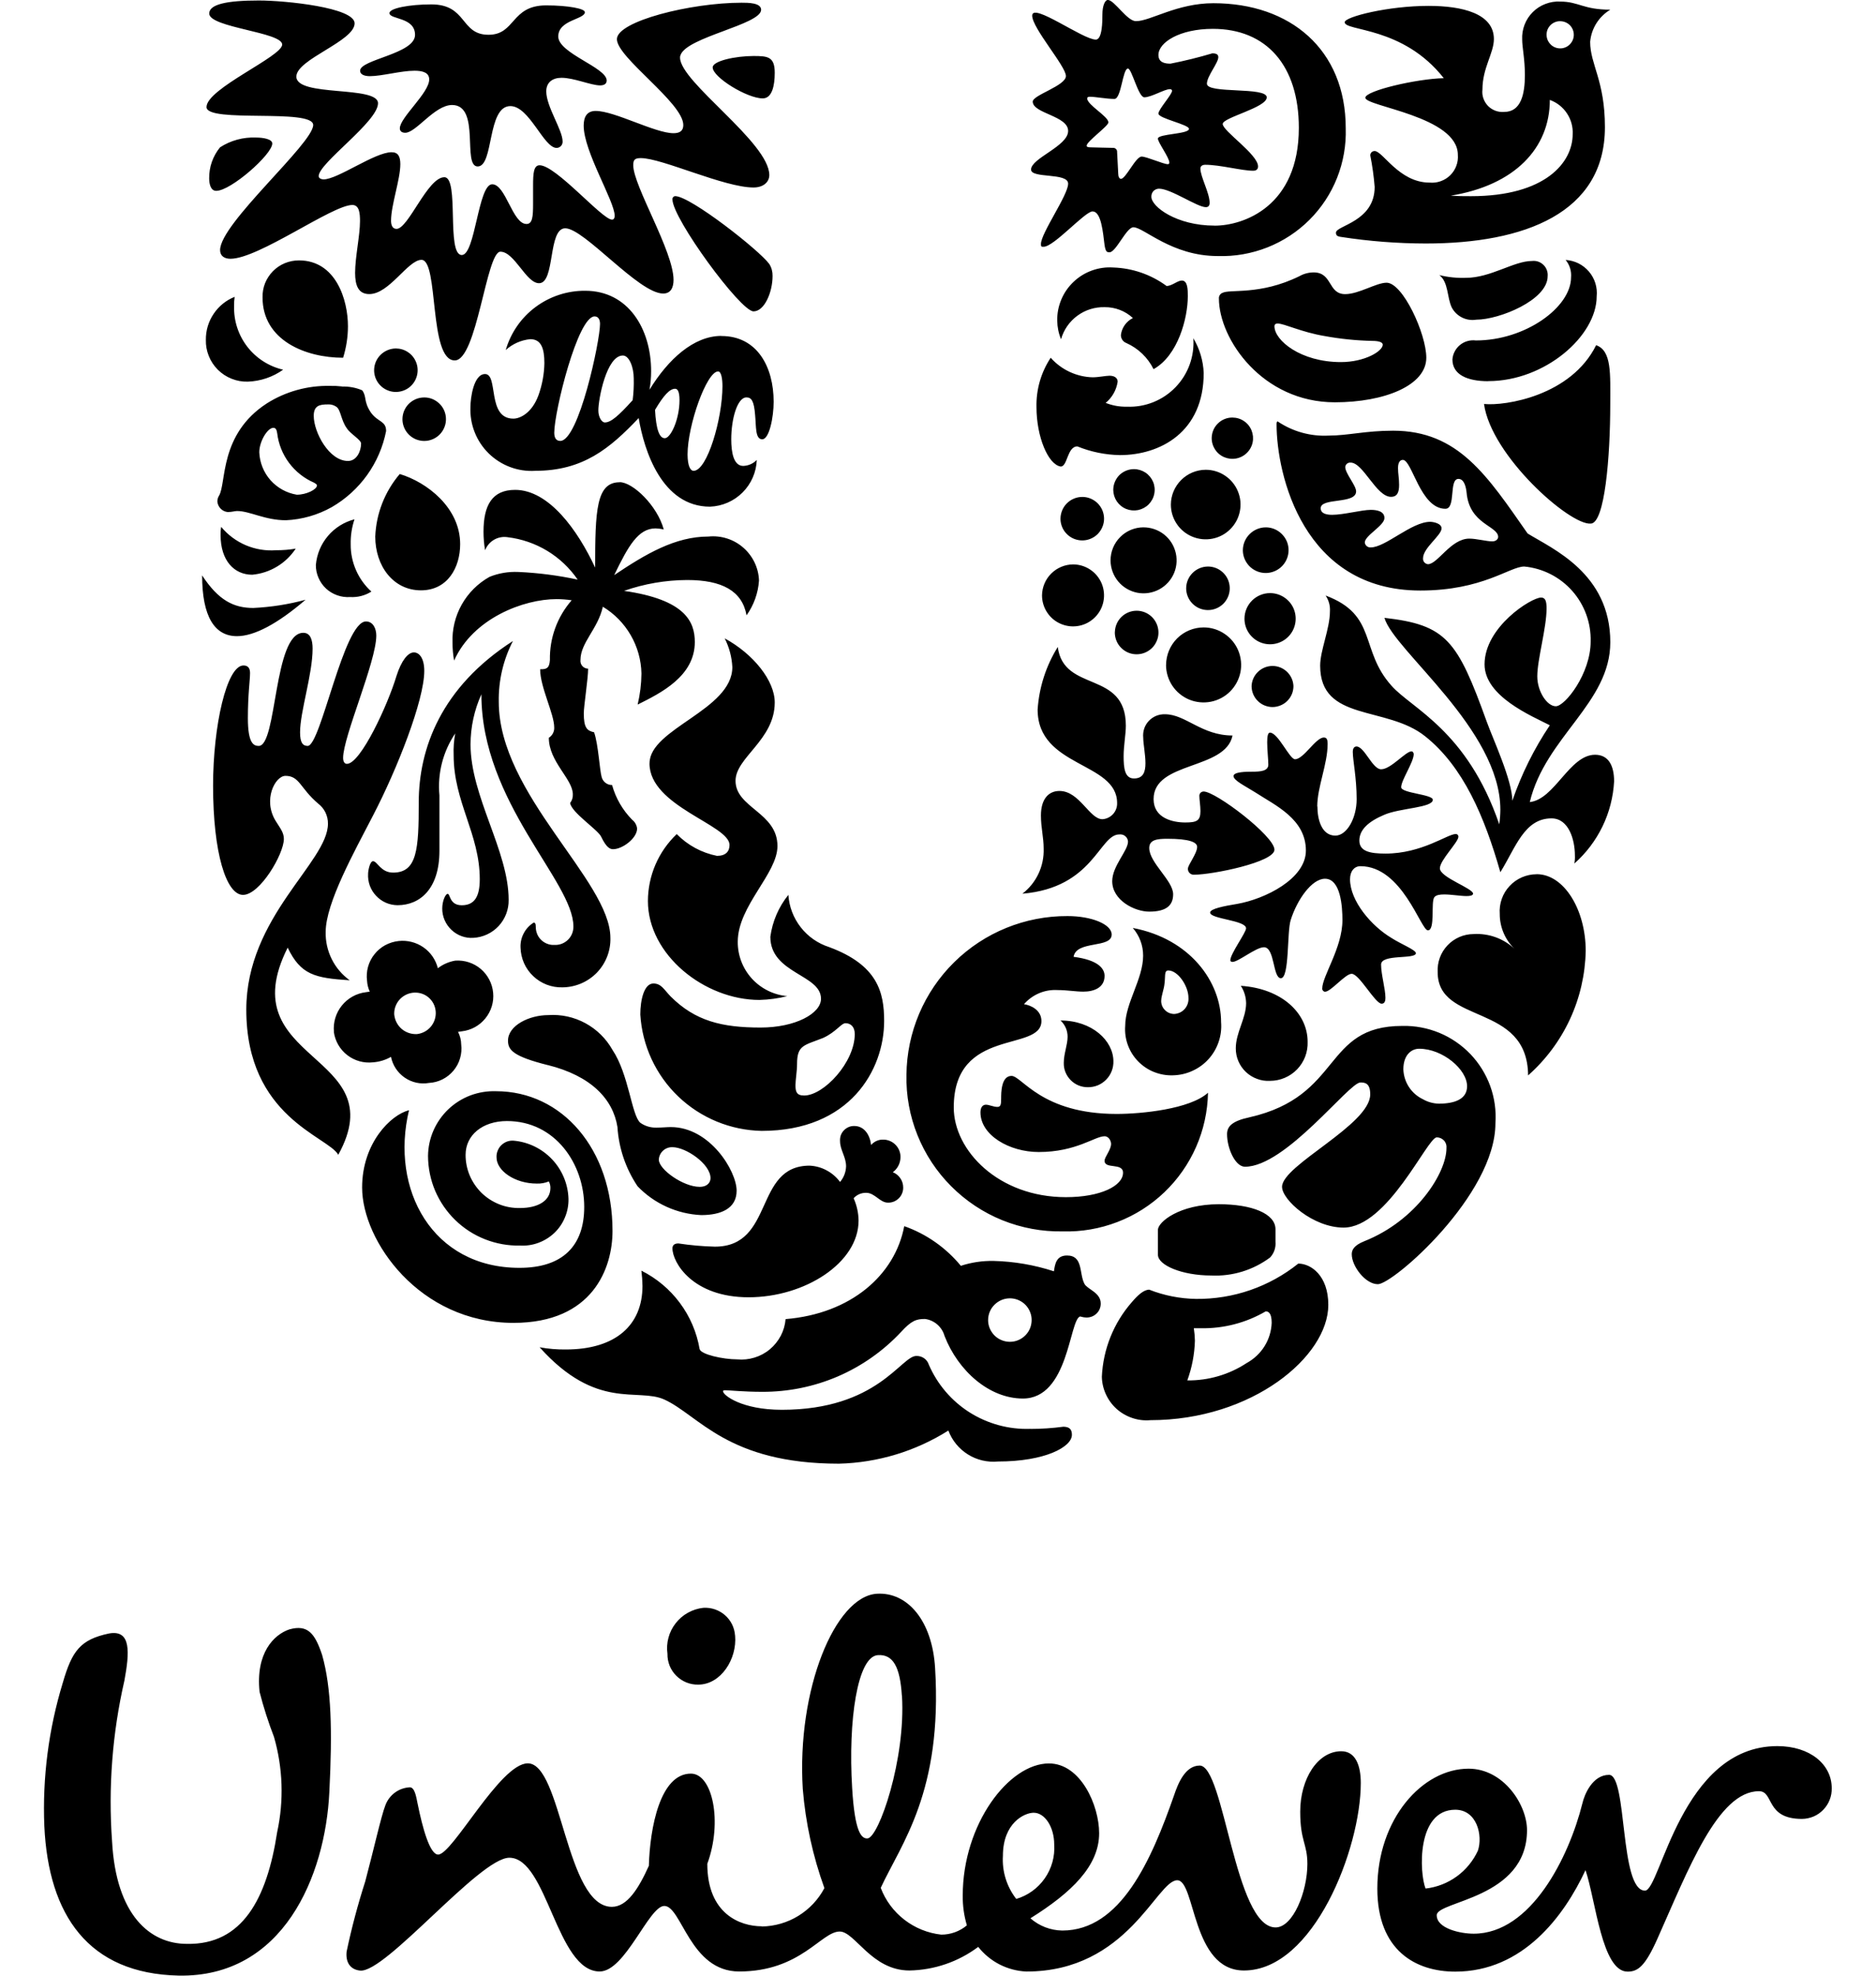 <svg width="38" height="40" viewBox="0 0 38 40" fill="black" xmlns="http://www.w3.org/2000/svg">
<g clipPath="url(#clip0_2482_43379)">
<path d="M30.06 8.179C30.203 9.224 31.791 10.633 32.22 10.601C32.508 10.601 32.617 9.236 32.617 8.179C32.617 7.573 32.65 7.099 32.331 6.989C31.823 8.014 30.489 8.223 30.06 8.179ZM30.148 7.716C31.294 7.716 32.342 6.803 32.342 6C32.351 5.91 32.342 5.82 32.315 5.733C32.288 5.647 32.244 5.567 32.185 5.498C32.126 5.429 32.054 5.373 31.973 5.332C31.892 5.292 31.803 5.269 31.713 5.263C31.795 5.362 31.834 5.488 31.823 5.615C31.823 6.221 30.898 6.893 29.894 6.893C29.837 6.886 29.779 6.89 29.724 6.906C29.67 6.921 29.618 6.948 29.574 6.984C29.53 7.02 29.493 7.064 29.467 7.115C29.44 7.165 29.424 7.221 29.42 7.277C29.42 7.584 29.717 7.718 30.148 7.718V7.716ZM29.905 6.472C29.807 6.488 29.707 6.474 29.618 6.43C29.529 6.387 29.456 6.317 29.409 6.23C29.309 6.032 29.343 5.712 29.155 5.57C29.332 5.613 29.514 5.632 29.696 5.625C30.192 5.625 30.666 5.284 31.03 5.284C31.072 5.279 31.115 5.283 31.155 5.296C31.196 5.31 31.232 5.332 31.263 5.362C31.294 5.391 31.317 5.427 31.332 5.467C31.347 5.507 31.353 5.549 31.349 5.592C31.35 6.076 30.369 6.472 29.905 6.472ZM5.241 15.102C5.615 15.102 5.538 12.812 6.144 12.812C6.288 12.812 6.332 12.956 6.332 13.132C6.332 13.65 6.078 14.409 6.078 14.827C6.078 15.036 6.133 15.102 6.233 15.102C6.498 15.102 6.961 12.582 7.413 12.582C7.556 12.582 7.622 12.725 7.622 12.868C7.622 13.396 6.95 14.915 6.95 15.344C6.95 15.409 6.972 15.465 7.027 15.465C7.303 15.465 7.854 14.276 8.032 13.682C8.131 13.374 8.263 13.209 8.384 13.209C8.495 13.209 8.594 13.33 8.594 13.583C8.594 14.178 8.043 15.576 7.556 16.511C7.181 17.237 6.597 18.283 6.597 18.867C6.592 19.058 6.634 19.246 6.719 19.417C6.803 19.588 6.929 19.735 7.083 19.847C6.378 19.802 6.092 19.737 5.827 19.186C4.647 21.53 7.999 21.3 6.852 23.38C6.643 23.006 4.989 22.62 4.989 20.441C4.989 18.558 6.643 17.458 6.643 16.676C6.644 16.598 6.626 16.52 6.592 16.449C6.558 16.379 6.507 16.317 6.444 16.269C6.08 15.961 6.069 15.708 5.783 15.708C5.573 15.708 5.32 16.193 5.584 16.621C5.672 16.764 5.75 16.853 5.75 16.985C5.75 17.293 5.264 18.118 4.923 18.118C4.583 18.118 4.316 17.271 4.316 15.906C4.316 14.694 4.592 13.473 4.932 13.473C5.031 13.473 5.065 13.538 5.065 13.627C5.065 13.77 5.021 14.056 5.021 14.541C5.021 15.059 5.142 15.102 5.241 15.102ZM22.131 4.281C22.308 4.281 22.342 4.711 22.374 4.964C22.396 5.096 22.419 5.108 22.474 5.108C22.606 5.108 22.816 4.601 22.958 4.601C23.169 4.601 23.731 5.184 24.667 5.184C25.011 5.195 25.352 5.135 25.672 5.009C25.991 4.883 26.281 4.693 26.524 4.451C26.767 4.208 26.958 3.919 27.084 3.6C27.21 3.281 27.27 2.939 27.259 2.597C27.259 1.001 26.134 0.065 24.579 0.065C23.84 0.065 23.301 0.428 23.014 0.428C22.837 0.439 22.573 -0.001 22.44 -0.001C22.385 -0.001 22.33 0.109 22.33 0.296C22.33 0.417 22.33 0.802 22.197 0.802C21.933 0.802 20.908 0.042 20.908 0.317C20.908 0.57 21.591 1.341 21.591 1.539C21.591 1.737 20.919 1.924 20.919 2.057C20.919 2.299 21.636 2.343 21.636 2.651C21.636 2.96 20.885 3.202 20.885 3.433C20.885 3.62 21.636 3.488 21.636 3.719C21.636 3.95 21.085 4.72 21.085 4.941C21.085 4.996 21.095 4.996 21.14 4.996C21.349 4.996 21.977 4.28 22.131 4.28L22.131 4.281ZM7.986 20.551C7.978 20.442 8.013 20.334 8.083 20.25C8.153 20.166 8.253 20.112 8.362 20.099C8.417 20.093 8.473 20.097 8.526 20.112C8.58 20.127 8.63 20.153 8.673 20.188C8.716 20.223 8.752 20.266 8.778 20.315C8.804 20.364 8.82 20.418 8.825 20.474C8.835 20.584 8.801 20.695 8.731 20.781C8.661 20.867 8.56 20.923 8.449 20.936C8.338 20.943 8.227 20.907 8.141 20.836C8.055 20.764 8 20.662 7.987 20.551H7.986ZM6.762 20.892C6.788 21.078 6.885 21.247 7.034 21.362C7.182 21.477 7.37 21.529 7.556 21.508C7.684 21.499 7.809 21.461 7.92 21.397C7.954 21.568 8.054 21.719 8.198 21.818C8.342 21.917 8.519 21.956 8.692 21.925C8.787 21.92 8.88 21.895 8.965 21.852C9.05 21.809 9.125 21.749 9.186 21.676C9.247 21.602 9.293 21.518 9.319 21.426C9.346 21.335 9.354 21.239 9.342 21.145C9.341 21.056 9.318 20.97 9.278 20.891L9.355 20.88C9.542 20.859 9.713 20.765 9.831 20.619C9.95 20.473 10.007 20.287 9.989 20.1C9.972 19.913 9.882 19.74 9.739 19.618C9.595 19.496 9.41 19.436 9.222 19.449C9.094 19.471 8.973 19.523 8.869 19.603C8.826 19.431 8.722 19.28 8.576 19.179C8.43 19.078 8.252 19.033 8.076 19.052C7.98 19.062 7.888 19.091 7.803 19.136C7.719 19.182 7.645 19.244 7.585 19.32C7.525 19.394 7.481 19.481 7.455 19.573C7.43 19.665 7.422 19.762 7.435 19.857C7.439 19.933 7.458 20.008 7.49 20.077L7.413 20.088C7.221 20.111 7.046 20.208 6.925 20.358C6.803 20.509 6.746 20.7 6.764 20.892L6.762 20.892ZM31.327 0.704C31.327 0.759 31.343 0.812 31.374 0.857C31.404 0.903 31.447 0.938 31.497 0.959C31.548 0.98 31.604 0.985 31.657 0.975C31.71 0.964 31.76 0.938 31.798 0.899C31.837 0.86 31.863 0.811 31.874 0.758C31.884 0.704 31.879 0.649 31.858 0.599C31.837 0.548 31.802 0.505 31.756 0.475C31.711 0.445 31.657 0.429 31.603 0.429C31.566 0.428 31.53 0.435 31.497 0.449C31.463 0.463 31.432 0.483 31.407 0.509C31.381 0.534 31.361 0.565 31.347 0.598C31.333 0.632 31.327 0.668 31.327 0.704ZM25.175 11.14C25.175 11.231 25.203 11.32 25.254 11.396C25.304 11.472 25.377 11.531 25.461 11.566C25.546 11.601 25.639 11.61 25.729 11.592C25.818 11.574 25.901 11.53 25.965 11.466C26.03 11.401 26.074 11.319 26.092 11.229C26.11 11.14 26.101 11.047 26.066 10.962C26.03 10.878 25.971 10.806 25.895 10.755C25.819 10.704 25.73 10.677 25.638 10.677C25.516 10.678 25.398 10.727 25.312 10.814C25.225 10.9 25.176 11.017 25.175 11.14ZM25.208 12.526C25.208 12.629 25.238 12.729 25.295 12.814C25.352 12.899 25.433 12.966 25.528 13.005C25.623 13.044 25.727 13.054 25.828 13.034C25.928 13.014 26.021 12.965 26.093 12.893C26.166 12.82 26.215 12.728 26.235 12.627C26.255 12.527 26.245 12.423 26.206 12.328C26.167 12.233 26.1 12.153 26.015 12.096C25.93 12.039 25.829 12.008 25.727 12.008C25.589 12.008 25.457 12.063 25.36 12.16C25.263 12.257 25.208 12.389 25.208 12.526L25.208 12.526ZM23.619 13.462C23.619 13.612 23.664 13.759 23.747 13.884C23.831 14.009 23.949 14.106 24.088 14.164C24.227 14.221 24.38 14.236 24.528 14.207C24.675 14.178 24.811 14.106 24.917 14C25.023 13.894 25.096 13.758 25.126 13.611C25.155 13.464 25.14 13.312 25.083 13.173C25.026 13.034 24.928 12.915 24.803 12.832C24.679 12.748 24.532 12.703 24.381 12.703C24.18 12.703 23.986 12.783 23.844 12.925C23.701 13.068 23.621 13.261 23.62 13.462L23.619 13.462ZM24.027 11.911C24.027 11.998 24.053 12.083 24.101 12.155C24.15 12.228 24.219 12.285 24.299 12.318C24.38 12.351 24.469 12.36 24.554 12.343C24.64 12.326 24.719 12.284 24.78 12.223C24.842 12.161 24.884 12.082 24.901 11.997C24.918 11.911 24.909 11.823 24.876 11.742C24.843 11.662 24.786 11.593 24.713 11.544C24.641 11.496 24.555 11.47 24.468 11.47C24.351 11.471 24.239 11.517 24.157 11.6C24.074 11.682 24.027 11.794 24.027 11.911ZM22.582 12.791C22.579 12.879 22.603 12.966 22.649 13.04C22.696 13.114 22.764 13.173 22.844 13.209C22.925 13.245 23.014 13.255 23.101 13.24C23.187 13.225 23.267 13.184 23.331 13.123C23.394 13.062 23.437 12.983 23.456 12.898C23.474 12.812 23.466 12.722 23.433 12.641C23.4 12.559 23.343 12.489 23.27 12.44C23.197 12.391 23.111 12.365 23.023 12.365C22.909 12.365 22.799 12.41 22.717 12.489C22.635 12.569 22.587 12.677 22.583 12.791L22.582 12.791ZM23.717 10.215C23.717 10.355 23.758 10.491 23.836 10.607C23.913 10.723 24.024 10.813 24.153 10.866C24.282 10.919 24.423 10.933 24.56 10.906C24.697 10.879 24.823 10.812 24.921 10.713C25.02 10.615 25.087 10.489 25.114 10.353C25.142 10.216 25.128 10.075 25.074 9.946C25.021 9.817 24.93 9.707 24.814 9.63C24.698 9.552 24.562 9.511 24.423 9.511C24.236 9.512 24.057 9.587 23.925 9.719C23.793 9.851 23.718 10.029 23.717 10.215ZM24.544 8.861C24.542 8.944 24.565 9.026 24.61 9.096C24.654 9.167 24.719 9.222 24.795 9.255C24.872 9.288 24.956 9.298 25.038 9.283C25.12 9.268 25.196 9.229 25.255 9.171C25.315 9.113 25.356 9.039 25.373 8.957C25.39 8.876 25.382 8.791 25.351 8.714C25.32 8.637 25.266 8.571 25.197 8.525C25.128 8.478 25.047 8.454 24.963 8.454C24.854 8.453 24.749 8.496 24.671 8.572C24.592 8.648 24.547 8.752 24.544 8.861ZM22.55 9.919C22.551 10.002 22.576 10.082 22.622 10.151C22.669 10.219 22.734 10.273 22.811 10.304C22.887 10.335 22.972 10.343 23.053 10.327C23.134 10.31 23.209 10.27 23.267 10.212C23.325 10.153 23.365 10.079 23.381 9.997C23.397 9.916 23.389 9.832 23.357 9.756C23.325 9.68 23.271 9.614 23.202 9.568C23.133 9.523 23.052 9.498 22.97 9.498C22.914 9.498 22.86 9.509 22.809 9.53C22.758 9.551 22.711 9.582 22.672 9.621C22.633 9.661 22.603 9.707 22.582 9.758C22.561 9.809 22.55 9.864 22.55 9.919ZM22.495 11.35C22.497 11.504 22.551 11.653 22.65 11.772C22.749 11.891 22.886 11.971 23.038 12.001C23.19 12.03 23.347 12.005 23.483 11.932C23.619 11.858 23.725 11.74 23.784 11.597C23.842 11.454 23.849 11.295 23.803 11.148C23.758 11 23.662 10.873 23.534 10.788C23.405 10.703 23.25 10.665 23.096 10.68C22.942 10.696 22.799 10.764 22.69 10.874C22.628 10.936 22.578 11.011 22.545 11.092C22.511 11.174 22.495 11.262 22.495 11.35ZM21.107 12.055C21.107 12.179 21.144 12.3 21.213 12.403C21.282 12.507 21.38 12.587 21.495 12.634C21.61 12.682 21.736 12.694 21.858 12.67C21.98 12.646 22.091 12.586 22.179 12.498C22.267 12.411 22.327 12.299 22.351 12.177C22.375 12.056 22.363 11.929 22.316 11.815C22.268 11.7 22.188 11.602 22.084 11.533C21.981 11.464 21.86 11.427 21.735 11.427C21.569 11.429 21.411 11.495 21.293 11.613C21.176 11.729 21.109 11.888 21.107 12.053V12.055ZM21.481 10.502C21.481 10.589 21.507 10.674 21.555 10.746C21.604 10.818 21.673 10.875 21.753 10.908C21.834 10.941 21.922 10.95 22.008 10.933C22.093 10.916 22.172 10.874 22.234 10.813C22.295 10.751 22.337 10.673 22.355 10.587C22.372 10.502 22.363 10.414 22.33 10.333C22.296 10.253 22.24 10.184 22.168 10.136C22.095 10.087 22.01 10.061 21.923 10.061C21.806 10.061 21.694 10.108 21.611 10.19C21.528 10.273 21.482 10.385 21.481 10.502ZM20.015 26.727C20.015 26.814 20.041 26.899 20.09 26.971C20.138 27.044 20.207 27.1 20.288 27.133C20.368 27.166 20.457 27.175 20.543 27.158C20.628 27.141 20.706 27.099 20.768 27.037C20.83 26.976 20.872 26.897 20.888 26.812C20.905 26.726 20.897 26.638 20.863 26.558C20.83 26.477 20.773 26.408 20.701 26.36C20.628 26.312 20.543 26.286 20.456 26.286C20.339 26.286 20.227 26.333 20.144 26.416C20.061 26.498 20.015 26.61 20.015 26.727ZM8.152 8.487C8.152 8.574 8.178 8.659 8.226 8.731C8.274 8.804 8.343 8.86 8.424 8.894C8.505 8.927 8.593 8.936 8.679 8.919C8.764 8.902 8.843 8.86 8.905 8.798C8.966 8.736 9.008 8.658 9.025 8.572C9.042 8.487 9.033 8.398 9 8.318C8.967 8.238 8.91 8.169 8.837 8.121C8.765 8.072 8.679 8.046 8.592 8.047C8.475 8.047 8.364 8.094 8.281 8.176C8.199 8.258 8.152 8.37 8.152 8.487ZM7.578 7.496C7.578 7.583 7.604 7.668 7.652 7.74C7.701 7.813 7.77 7.869 7.85 7.902C7.931 7.936 8.019 7.944 8.105 7.927C8.19 7.91 8.269 7.869 8.331 7.807C8.392 7.746 8.434 7.667 8.451 7.582C8.468 7.496 8.46 7.408 8.426 7.328C8.393 7.247 8.337 7.178 8.264 7.13C8.192 7.081 8.107 7.056 8.02 7.055C7.903 7.056 7.791 7.102 7.708 7.185C7.625 7.267 7.578 7.379 7.578 7.496ZM8.052 18.327C8.515 18.327 8.901 17.986 8.901 17.227V16.104C8.859 15.662 8.972 15.218 9.221 14.849C9.194 14.994 9.183 15.142 9.189 15.289C9.189 16.236 9.718 16.886 9.718 17.8C9.718 18.141 9.619 18.328 9.354 18.328C9.101 18.328 9.123 18.097 9.068 18.097C9.024 18.097 8.958 18.24 8.958 18.393C8.957 18.474 8.974 18.555 9.006 18.629C9.038 18.703 9.085 18.77 9.144 18.826C9.203 18.882 9.272 18.925 9.348 18.953C9.424 18.981 9.505 18.993 9.586 18.988C9.782 18.978 9.967 18.892 10.101 18.748C10.234 18.604 10.307 18.414 10.303 18.218C10.303 17.227 9.531 16.127 9.531 15.07C9.532 14.721 9.607 14.375 9.751 14.057C9.751 16.248 11.615 17.844 11.615 18.758C11.616 18.808 11.606 18.858 11.587 18.905C11.568 18.951 11.539 18.994 11.503 19.029C11.466 19.064 11.423 19.091 11.376 19.109C11.329 19.126 11.278 19.134 11.228 19.131C11.18 19.134 11.132 19.126 11.087 19.109C11.042 19.092 11.001 19.067 10.966 19.034C10.931 19.001 10.903 18.962 10.884 18.918C10.865 18.874 10.854 18.827 10.853 18.779C10.853 18.702 10.842 18.68 10.809 18.68C10.724 18.733 10.654 18.808 10.608 18.897C10.561 18.986 10.539 19.086 10.544 19.186C10.547 19.295 10.571 19.402 10.615 19.501C10.659 19.6 10.723 19.69 10.802 19.764C10.881 19.839 10.974 19.897 11.075 19.936C11.177 19.975 11.285 19.993 11.393 19.99C11.524 19.989 11.652 19.962 11.772 19.911C11.891 19.86 11.999 19.786 12.09 19.693C12.18 19.599 12.251 19.489 12.298 19.368C12.345 19.247 12.368 19.118 12.364 18.988C12.364 17.832 10.103 16.082 10.103 14.21C10.095 13.782 10.194 13.358 10.39 12.978C8.934 13.913 8.482 15.157 8.482 16.247C8.482 17.193 8.45 17.667 7.963 17.667C7.71 17.667 7.644 17.436 7.556 17.436C7.491 17.436 7.456 17.634 7.456 17.689C7.451 17.77 7.463 17.852 7.49 17.929C7.518 18.005 7.561 18.076 7.617 18.135C7.672 18.195 7.74 18.243 7.814 18.276C7.889 18.309 7.97 18.326 8.051 18.327H8.052ZM27.16 7.331C27.646 7.331 28.009 7.11 28.009 6.978C28.009 6.934 27.942 6.902 27.799 6.902C27.473 6.895 27.149 6.862 26.828 6.803C26.365 6.726 26.012 6.55 25.88 6.55C25.835 6.55 25.815 6.571 25.815 6.605C25.815 6.891 26.345 7.331 27.161 7.331H27.16ZM24.756 5.933C24.899 5.845 25.516 5.988 26.322 5.591C26.409 5.542 26.507 5.516 26.608 5.515C26.994 5.515 26.895 5.955 27.248 5.955C27.524 5.955 27.877 5.724 28.086 5.724C28.416 5.724 28.891 6.76 28.891 7.243C28.891 7.804 28.043 8.145 27.038 8.145C25.572 8.145 24.69 6.868 24.69 6.041C24.689 6.019 24.694 5.996 24.706 5.977C24.718 5.957 24.735 5.941 24.755 5.932L24.756 5.933ZM8.283 22.479C7.92 22.567 7.335 23.139 7.335 24.043C7.335 25.12 8.493 26.783 10.401 26.783C12.011 26.783 12.407 25.671 12.407 24.922C12.407 23.26 11.382 22.093 10.048 22.093C9.871 22.087 9.694 22.116 9.528 22.178C9.362 22.241 9.211 22.336 9.082 22.458C8.954 22.58 8.851 22.727 8.78 22.889C8.709 23.052 8.672 23.226 8.67 23.403C8.671 23.645 8.72 23.885 8.814 24.108C8.909 24.33 9.047 24.532 9.221 24.701C9.394 24.87 9.6 25.003 9.825 25.091C10.051 25.18 10.292 25.223 10.534 25.218C10.662 25.225 10.79 25.206 10.91 25.161C11.03 25.116 11.14 25.047 11.232 24.959C11.324 24.87 11.397 24.763 11.445 24.644C11.494 24.526 11.518 24.399 11.515 24.271C11.506 23.972 11.387 23.688 11.182 23.471C10.976 23.254 10.698 23.119 10.4 23.094C10.354 23.091 10.309 23.098 10.266 23.114C10.223 23.131 10.185 23.156 10.152 23.188C10.12 23.22 10.095 23.259 10.079 23.302C10.062 23.344 10.055 23.39 10.058 23.435C10.058 23.699 10.422 23.963 10.874 23.963C10.957 23.966 11.04 23.951 11.117 23.919C11.139 23.96 11.15 24.006 11.149 24.052C11.149 24.304 10.907 24.458 10.533 24.458C10.389 24.461 10.246 24.436 10.113 24.383C9.979 24.33 9.857 24.251 9.754 24.151C9.652 24.05 9.57 23.93 9.514 23.798C9.459 23.666 9.43 23.523 9.431 23.38C9.431 22.983 9.772 22.697 10.269 22.697C11.249 22.697 11.834 23.567 11.834 24.436C11.834 25.218 11.404 25.669 10.522 25.669C8.758 25.669 7.899 24.083 8.285 22.477L8.283 22.479ZM7.181 10.514C6.971 10.568 6.782 10.686 6.642 10.852C6.502 11.017 6.417 11.222 6.398 11.438C6.397 11.527 6.415 11.616 6.451 11.698C6.486 11.78 6.538 11.854 6.603 11.915C6.668 11.976 6.746 12.022 6.83 12.052C6.914 12.082 7.004 12.094 7.093 12.088C7.244 12.097 7.395 12.058 7.523 11.977C7.389 11.856 7.283 11.708 7.211 11.543C7.139 11.378 7.102 11.2 7.104 11.02C7.1 10.847 7.126 10.676 7.181 10.512L7.181 10.514ZM4.48 10.668C4.47 10.723 4.467 10.778 4.468 10.833C4.468 11.351 4.744 11.636 5.109 11.636C5.286 11.62 5.457 11.564 5.61 11.472C5.762 11.381 5.892 11.256 5.99 11.108C5.859 11.13 5.726 11.141 5.593 11.14C5.383 11.156 5.173 11.121 4.979 11.039C4.785 10.956 4.614 10.829 4.48 10.667V10.668ZM4.094 11.648C4.094 12.484 4.347 12.88 4.8 12.88C5.152 12.88 5.626 12.627 6.189 12.143C5.843 12.237 5.488 12.292 5.131 12.309C4.733 12.309 4.424 12.154 4.093 11.648L4.094 11.648ZM20.874 28.93C21.096 28.93 21.317 28.915 21.537 28.886C21.702 28.886 21.712 28.985 21.712 29.051C21.712 29.294 21.172 29.59 20.213 29.59C20 29.61 19.786 29.56 19.605 29.446C19.424 29.333 19.285 29.163 19.21 28.963C18.546 29.382 17.78 29.614 16.994 29.634C14.733 29.634 14.159 28.654 13.454 28.334C12.914 28.092 12.087 28.566 10.93 27.277C11.104 27.309 11.282 27.324 11.459 27.322C12.473 27.322 13.014 26.827 13.014 26.035C13.012 25.931 13.005 25.829 12.992 25.726C13.299 25.88 13.566 26.103 13.771 26.379C13.976 26.654 14.113 26.974 14.171 27.312C14.193 27.422 14.645 27.522 14.932 27.522C15.05 27.533 15.169 27.521 15.283 27.486C15.396 27.452 15.502 27.395 15.593 27.319C15.684 27.243 15.759 27.15 15.815 27.045C15.87 26.94 15.903 26.826 15.913 26.707C17.236 26.598 18.129 25.816 18.316 24.825C18.765 24.983 19.161 25.262 19.463 25.628C19.676 25.558 19.9 25.525 20.124 25.529C20.54 25.539 20.953 25.61 21.348 25.739C21.37 25.596 21.393 25.419 21.613 25.419C21.944 25.419 21.856 25.783 21.966 25.992C22.021 26.102 22.296 26.168 22.296 26.389C22.297 26.426 22.29 26.464 22.276 26.499C22.262 26.534 22.241 26.566 22.214 26.592C22.187 26.619 22.155 26.64 22.12 26.654C22.085 26.668 22.048 26.675 22.01 26.675C21.965 26.674 21.92 26.666 21.877 26.653C21.657 26.73 21.646 28.315 20.72 28.315C20.036 28.315 19.407 27.753 19.133 27.049C19.108 26.959 19.057 26.878 18.987 26.817C18.917 26.756 18.83 26.716 18.737 26.704C18.56 26.704 18.462 26.737 18.251 26.968C17.891 27.352 17.456 27.658 16.972 27.867C16.488 28.075 15.967 28.181 15.44 28.179C15.065 28.179 14.768 28.147 14.69 28.147C14.646 28.147 14.646 28.158 14.646 28.169C14.646 28.246 15.021 28.543 15.837 28.543C17.777 28.543 18.251 27.453 18.56 27.453C18.616 27.451 18.671 27.467 18.717 27.498C18.763 27.53 18.797 27.576 18.814 27.629C18.986 28.026 19.273 28.363 19.639 28.595C20.005 28.826 20.432 28.943 20.865 28.929H20.875L20.874 28.93ZM14.613 6.803C15.339 6.803 15.671 7.43 15.671 8.135C15.671 8.443 15.583 8.894 15.44 8.894C15.296 8.894 15.318 8.641 15.296 8.409C15.274 8.112 15.219 8.046 15.12 8.046C14.933 8.046 14.812 8.486 14.812 8.894C14.812 9.147 14.855 9.433 15.054 9.433C15.158 9.43 15.257 9.387 15.329 9.312C15.32 9.56 15.217 9.796 15.041 9.971C14.866 10.146 14.63 10.249 14.381 10.258C13.411 10.258 13.047 9.126 12.937 8.464C12.353 9.079 11.812 9.532 10.842 9.532C10.668 9.543 10.495 9.517 10.333 9.456C10.17 9.395 10.023 9.301 9.899 9.18C9.775 9.058 9.678 8.912 9.615 8.751C9.551 8.59 9.522 8.418 9.529 8.245C9.529 8.057 9.594 7.573 9.825 7.573C10.101 7.573 9.858 8.476 10.399 8.476C10.532 8.476 10.774 8.365 10.907 8.003C10.982 7.794 11.023 7.574 11.027 7.353C11.027 7.055 10.963 6.867 10.741 6.867C10.556 6.885 10.382 6.962 10.244 7.087C10.345 6.739 10.556 6.433 10.847 6.217C11.138 6 11.492 5.884 11.854 5.887C12.726 5.887 13.189 6.658 13.189 7.516C13.189 7.642 13.178 7.767 13.156 7.891C13.532 7.276 14.05 6.801 14.612 6.801L14.613 6.803ZM11.845 0.242C11.845 0.177 11.515 0.109 11.062 0.109C10.346 0.109 10.446 0.704 9.895 0.704C9.322 0.704 9.465 0.089 8.737 0.089C8.296 0.089 7.889 0.166 7.889 0.265C7.889 0.398 8.407 0.342 8.407 0.706C8.407 1.092 7.294 1.202 7.294 1.432C7.294 1.509 7.382 1.542 7.492 1.542C7.735 1.542 8.121 1.432 8.396 1.432C8.551 1.432 8.694 1.464 8.694 1.608C8.694 1.884 8.099 2.379 8.099 2.599C8.099 2.666 8.154 2.688 8.209 2.688C8.429 2.688 8.804 2.126 9.157 2.126C9.741 2.126 9.356 3.37 9.676 3.37C10.007 3.37 9.863 2.148 10.338 2.148C10.724 2.148 11.011 2.995 11.275 2.995C11.292 2.995 11.308 2.991 11.323 2.984C11.339 2.977 11.352 2.967 11.364 2.955C11.375 2.942 11.384 2.928 11.389 2.912C11.395 2.896 11.397 2.88 11.396 2.863C11.396 2.632 11.065 2.159 11.065 1.85C11.065 1.663 11.198 1.575 11.374 1.575C11.628 1.575 11.97 1.729 12.157 1.729C12.222 1.729 12.289 1.707 12.289 1.63C12.289 1.366 11.308 1.08 11.308 0.739C11.308 0.398 11.848 0.397 11.848 0.243L11.845 0.242ZM27.556 21.916C27.324 21.916 26.045 23.622 25.218 23.622C25.02 23.622 24.855 23.248 24.855 22.962C24.855 22.808 24.954 22.697 25.309 22.621C27.204 22.191 26.785 20.771 28.405 20.771C28.662 20.765 28.917 20.813 29.155 20.911C29.392 21.009 29.606 21.156 29.784 21.341C29.961 21.526 30.098 21.747 30.186 21.988C30.273 22.229 30.309 22.486 30.291 22.742C30.291 24.194 28.219 26 27.91 26C27.657 26 27.381 25.636 27.381 25.394C27.381 25.317 27.413 25.218 27.635 25.13C28.692 24.711 29.299 23.743 29.299 23.248C29.302 23.22 29.3 23.192 29.292 23.165C29.283 23.138 29.269 23.113 29.25 23.092C29.231 23.072 29.208 23.055 29.183 23.044C29.157 23.033 29.129 23.027 29.101 23.028C28.913 23.028 28.109 24.854 27.215 24.854C26.597 24.854 25.969 24.293 25.969 24.029C25.969 23.589 27.755 22.774 27.755 22.157C27.755 21.926 27.645 21.916 27.556 21.916ZM28.747 21.233C28.592 21.233 28.426 21.355 28.426 21.651C28.431 21.779 28.47 21.902 28.54 22.009C28.61 22.116 28.708 22.201 28.824 22.256C28.921 22.312 29.031 22.342 29.143 22.345C29.463 22.345 29.717 22.256 29.717 21.992C29.717 21.651 29.221 21.233 28.747 21.233ZM14.436 1.365C14.436 1.563 15.131 1.992 15.45 1.992C15.637 1.992 15.693 1.739 15.693 1.474C15.693 1.145 15.549 1.134 15.263 1.134C14.9 1.134 14.436 1.233 14.436 1.365ZM15.583 3.545C15.583 2.884 13.775 1.662 13.775 1.167C13.774 1.148 13.777 1.129 13.786 1.112C13.918 0.749 15.417 0.496 15.417 0.198C15.417 0.055 15.153 0.055 15.021 0.055C13.995 0.055 12.496 0.429 12.496 0.793C12.496 1.167 13.841 2.081 13.841 2.532C13.841 2.653 13.764 2.697 13.643 2.697C13.268 2.697 12.451 2.246 12.066 2.246C11.889 2.246 11.823 2.367 11.823 2.543C11.823 3.071 12.451 4.073 12.451 4.37C12.451 4.402 12.44 4.447 12.397 4.447C12.198 4.447 11.262 3.346 10.93 3.346C10.809 3.346 10.798 3.512 10.798 3.754V4.128C10.798 4.381 10.787 4.535 10.665 4.535C10.379 4.535 10.246 3.731 9.97 3.731C9.683 3.731 9.629 5.163 9.354 5.163C9.035 5.163 9.31 3.588 9.001 3.588C8.66 3.588 8.273 4.634 8.032 4.634C7.943 4.634 7.921 4.546 7.921 4.469C7.921 4.15 8.109 3.633 8.109 3.324C8.109 3.17 8.065 3.082 7.932 3.082C7.59 3.082 6.841 3.632 6.554 3.632C6.51 3.632 6.455 3.61 6.455 3.566C6.455 3.301 7.657 2.465 7.657 2.091C7.657 1.727 6.003 1.969 6.003 1.551C6.003 1.199 7.183 0.836 7.183 0.472C7.183 0.153 5.783 0.01 5.243 0.01C4.592 0.01 4.238 0.087 4.238 0.274C4.238 0.56 5.716 0.649 5.716 0.902C5.716 1.145 4.183 1.793 4.183 2.168C4.183 2.498 6.344 2.189 6.344 2.531C6.344 2.905 4.458 4.523 4.458 5.063C4.458 5.184 4.547 5.239 4.668 5.239C5.242 5.239 6.73 4.15 7.137 4.15C7.281 4.15 7.292 4.325 7.292 4.479C7.292 4.766 7.193 5.206 7.193 5.525C7.193 5.778 7.258 5.954 7.48 5.954C7.888 5.954 8.262 5.261 8.538 5.261C8.891 5.261 8.681 7.297 9.211 7.297C9.662 7.297 9.85 5.096 10.136 5.096C10.423 5.096 10.655 5.734 10.919 5.734C11.25 5.734 11.095 4.622 11.449 4.622C11.835 4.622 12.937 5.943 13.433 5.943C13.588 5.943 13.643 5.821 13.643 5.667C13.643 5.085 12.827 3.764 12.827 3.345C12.827 3.234 12.859 3.201 12.981 3.201C13.411 3.201 14.667 3.796 15.263 3.796C15.461 3.796 15.583 3.687 15.583 3.544V3.545ZM30.633 16.214C30.819 15.673 31.074 15.159 31.393 14.684C31.029 14.497 30.071 14.101 30.071 13.451C30.071 12.692 31.019 12.098 31.216 12.098C31.305 12.098 31.327 12.175 31.327 12.318C31.327 12.714 31.139 13.352 31.139 13.693C31.139 14.001 31.338 14.299 31.514 14.299C31.702 14.299 32.22 13.638 32.22 12.989C32.23 12.613 32.097 12.247 31.848 11.965C31.599 11.683 31.251 11.506 30.876 11.47C30.578 11.47 30.037 11.956 28.768 11.956C26.398 11.956 25.858 9.611 25.858 8.588C25.858 8.543 25.869 8.532 25.88 8.532C26.185 8.738 26.549 8.839 26.917 8.819C27.303 8.819 27.657 8.72 28.219 8.72C29.542 8.72 30.127 9.634 30.943 10.801C31.438 11.108 32.618 11.604 32.618 13.002C32.618 14.234 31.305 14.917 30.987 16.239C31.493 16.184 31.791 15.281 32.31 15.281C32.575 15.281 32.695 15.491 32.695 15.82C32.678 16.137 32.598 16.447 32.46 16.732C32.321 17.018 32.128 17.273 31.89 17.483C31.9 17.428 31.904 17.373 31.901 17.318C31.901 17.009 31.78 16.569 31.427 16.569C30.875 16.569 30.7 17.163 30.391 17.659C30.071 16.536 29.641 15.523 28.869 14.908C28.087 14.28 26.741 14.621 26.741 13.477C26.741 13.168 26.939 12.728 26.939 12.376C26.946 12.263 26.915 12.151 26.851 12.057C27.91 12.453 27.535 13.158 28.186 13.883C28.593 14.346 29.718 14.786 30.369 16.69C30.383 16.592 30.39 16.493 30.391 16.394C30.391 14.765 28.23 13.168 28.043 12.509C29.298 12.652 29.519 12.96 30.115 14.611C30.237 14.953 30.634 15.8 30.634 16.218L30.633 16.214ZM6.95 7.243C7.014 7.036 7.048 6.821 7.048 6.604C7.048 6.076 6.807 5.272 6.056 5.272C5.958 5.272 5.861 5.291 5.77 5.328C5.679 5.366 5.597 5.421 5.528 5.491C5.46 5.561 5.406 5.643 5.369 5.734C5.333 5.825 5.316 5.923 5.318 6.021C5.318 6.891 6.189 7.243 6.949 7.243L6.95 7.243ZM6.012 10.016C5.806 9.982 5.618 9.878 5.479 9.722C5.341 9.566 5.261 9.366 5.252 9.158C5.252 8.937 5.418 8.662 5.537 8.662C5.582 8.662 5.604 8.694 5.615 8.772C5.641 8.99 5.724 9.197 5.856 9.373C5.988 9.549 6.163 9.687 6.365 9.774C6.398 9.796 6.42 9.806 6.42 9.829C6.421 9.907 6.211 10.016 6.012 10.016ZM7.314 8.98C7.314 9.134 7.225 9.333 7.049 9.333C6.664 9.333 6.355 8.75 6.355 8.419C6.355 8.21 6.476 8.188 6.641 8.188C6.7 8.184 6.758 8.199 6.807 8.232C6.904 8.287 6.904 8.507 7.026 8.672C7.093 8.782 7.314 8.903 7.314 8.98ZM6.928 7.824C6.847 7.815 6.766 7.811 6.685 7.813C6.234 7.803 5.789 7.925 5.407 8.166C4.436 8.793 4.59 9.784 4.436 10.037C4.413 10.073 4.402 10.116 4.403 10.158C4.409 10.212 4.433 10.262 4.471 10.3C4.509 10.338 4.559 10.362 4.612 10.367C4.701 10.367 4.756 10.346 4.8 10.346C5.065 10.346 5.362 10.533 5.793 10.533C6.118 10.518 6.435 10.427 6.719 10.268C7.002 10.105 7.247 9.882 7.437 9.617C7.627 9.351 7.758 9.048 7.821 8.727C7.821 8.518 7.656 8.551 7.513 8.353C7.358 8.122 7.435 8.034 7.336 7.902C7.207 7.847 7.067 7.822 6.927 7.826L6.928 7.824ZM8.097 9.597C7.795 9.952 7.62 10.397 7.601 10.863C7.601 11.457 7.964 11.952 8.527 11.952C9.067 11.952 9.321 11.489 9.321 11.017C9.321 10.279 8.648 9.762 8.097 9.597ZM5.735 7.485C5.525 7.634 5.276 7.718 5.019 7.727C4.906 7.73 4.795 7.71 4.691 7.668C4.586 7.627 4.492 7.564 4.412 7.485C4.333 7.406 4.27 7.311 4.229 7.207C4.187 7.103 4.167 6.992 4.17 6.88C4.168 6.693 4.222 6.51 4.327 6.355C4.431 6.199 4.579 6.079 4.753 6.01C4.744 6.072 4.74 6.134 4.742 6.197C4.733 6.493 4.827 6.783 5.008 7.018C5.189 7.253 5.446 7.418 5.735 7.485ZM25.352 13.891C25.356 13.781 25.402 13.678 25.482 13.602C25.561 13.526 25.666 13.483 25.776 13.483C25.886 13.483 25.991 13.526 26.07 13.602C26.149 13.678 26.196 13.781 26.2 13.891C26.2 13.946 26.189 14.002 26.168 14.053C26.147 14.104 26.115 14.151 26.076 14.19C26.037 14.23 25.99 14.261 25.938 14.282C25.887 14.303 25.832 14.315 25.776 14.315C25.72 14.315 25.665 14.303 25.613 14.282C25.562 14.261 25.515 14.23 25.476 14.19C25.436 14.151 25.405 14.104 25.384 14.053C25.363 14.002 25.352 13.946 25.352 13.891ZM25.638 26.55C25.693 26.55 25.759 26.583 25.759 26.782C25.753 26.949 25.703 27.113 25.614 27.256C25.525 27.398 25.401 27.515 25.253 27.596C24.896 27.831 24.477 27.953 24.05 27.948C24.144 27.69 24.196 27.419 24.204 27.144C24.202 27.06 24.195 26.976 24.182 26.892H24.325C24.786 26.9 25.24 26.782 25.638 26.55ZM25.726 25.46C25.766 25.418 25.796 25.368 25.815 25.313C25.834 25.258 25.841 25.199 25.836 25.141V24.888C25.836 24.568 25.352 24.381 24.69 24.381C23.885 24.381 23.455 24.744 23.455 24.899V25.405C23.455 25.615 23.941 25.824 24.536 25.824C24.963 25.844 25.383 25.715 25.726 25.46ZM26.299 25.582C25.712 26.053 24.98 26.306 24.226 26.298C23.902 26.293 23.581 26.23 23.279 26.111C23.169 26.111 23.047 26.221 22.926 26.364C22.558 26.784 22.345 27.315 22.319 27.872C22.321 27.995 22.349 28.117 22.401 28.229C22.452 28.341 22.526 28.442 22.618 28.525C22.71 28.607 22.818 28.67 22.936 28.709C23.053 28.749 23.177 28.764 23.3 28.753C25.363 28.753 26.906 27.464 26.906 26.419C26.906 25.824 26.553 25.583 26.299 25.583L26.299 25.582ZM26.685 16.324C26.685 16.599 26.774 16.918 27.049 16.918C27.281 16.918 27.48 16.566 27.48 16.181C27.48 15.74 27.402 15.399 27.402 15.223C27.402 15.146 27.434 15.113 27.48 15.113C27.645 15.124 27.799 15.575 27.976 15.575C28.175 15.575 28.471 15.212 28.592 15.212C28.624 15.212 28.636 15.256 28.636 15.267C28.636 15.432 28.382 15.795 28.382 15.938C28.382 16.06 29.023 16.082 29.023 16.192C29.023 16.357 28.35 16.357 28.031 16.5C27.722 16.632 27.535 16.797 27.535 17.018C27.535 17.239 27.755 17.282 28.064 17.282C28.802 17.282 29.32 16.886 29.486 16.886C29.493 16.886 29.5 16.887 29.507 16.889C29.514 16.892 29.521 16.896 29.526 16.901C29.531 16.906 29.535 16.913 29.538 16.919C29.54 16.926 29.541 16.934 29.541 16.941C29.541 17.051 29.166 17.415 29.166 17.58C29.166 17.767 29.85 17.987 29.839 18.098C29.828 18.13 29.784 18.142 29.706 18.142C29.585 18.142 29.398 18.109 29.254 18.109C29.166 18.109 29.089 18.12 29.055 18.164C28.978 18.252 29.078 18.836 28.923 18.836C28.78 18.836 28.404 17.537 27.557 17.537C27.435 17.537 27.346 17.636 27.346 17.801C27.346 18.241 27.777 18.747 28.185 18.99C28.371 19.111 28.68 19.232 28.68 19.298C28.68 19.43 27.975 19.309 27.975 19.529C27.975 19.727 28.063 20.024 28.063 20.201C28.063 20.256 28.053 20.321 27.986 20.321C27.854 20.321 27.534 19.716 27.379 19.716C27.248 19.716 26.96 20.079 26.839 20.079C26.823 20.078 26.809 20.07 26.798 20.058C26.788 20.046 26.782 20.03 26.783 20.015C26.783 19.761 27.192 19.189 27.192 18.628C27.192 18.363 27.159 17.791 26.839 17.791C26.574 17.791 26.276 18.209 26.144 18.628C26.066 18.87 26.122 19.805 25.945 19.805C25.78 19.805 25.824 19.178 25.603 19.178C25.439 19.178 25.086 19.475 24.965 19.475C24.943 19.475 24.921 19.464 24.921 19.443C24.921 19.311 25.24 18.882 25.24 18.795C25.24 18.63 24.512 18.608 24.512 18.476C24.512 18.398 24.798 18.344 25.063 18.3C25.625 18.201 26.452 17.794 26.452 17.221C26.452 16.582 25.834 16.308 25.427 16.043C25.217 15.911 24.986 15.801 24.986 15.713C24.986 15.625 25.251 15.624 25.361 15.624C25.525 15.624 25.691 15.614 25.691 15.481C25.691 15.382 25.668 15.185 25.668 15.031C25.668 14.92 25.679 14.833 25.724 14.833C25.889 14.833 26.121 15.372 26.232 15.372C26.407 15.372 26.65 14.932 26.815 14.932C26.87 14.932 26.892 14.964 26.892 15.063C26.892 15.471 26.682 15.934 26.682 16.33L26.685 16.324ZM21.426 13.099C21.548 14.034 22.805 13.561 22.805 14.694C22.805 14.86 22.76 15.102 22.76 15.309C22.76 15.552 22.782 15.761 22.97 15.761C23.157 15.761 23.202 15.629 23.202 15.453C23.202 15.276 23.157 15.057 23.157 14.935C23.151 14.874 23.157 14.812 23.176 14.754C23.195 14.695 23.227 14.642 23.269 14.597C23.311 14.552 23.362 14.517 23.419 14.493C23.476 14.47 23.537 14.459 23.598 14.461C24.017 14.461 24.337 14.891 24.966 14.891C24.823 15.595 23.367 15.409 23.367 16.179C23.367 16.564 23.753 16.652 24.007 16.652C24.238 16.652 24.316 16.62 24.316 16.421C24.316 16.311 24.294 16.19 24.294 16.113C24.293 16.101 24.296 16.09 24.3 16.079C24.304 16.068 24.311 16.058 24.319 16.05C24.327 16.042 24.337 16.035 24.348 16.031C24.359 16.027 24.37 16.025 24.382 16.025C24.625 16.025 25.815 16.927 25.815 17.203C25.815 17.456 24.558 17.709 24.194 17.709C24.177 17.711 24.16 17.709 24.143 17.704C24.127 17.699 24.112 17.69 24.1 17.679C24.087 17.668 24.077 17.653 24.071 17.638C24.064 17.622 24.061 17.605 24.062 17.588C24.062 17.511 24.249 17.28 24.249 17.147C24.249 17.049 24.084 16.982 23.643 16.982C23.433 16.982 23.279 17.004 23.279 17.169C23.279 17.466 23.763 17.83 23.763 18.105C23.763 18.325 23.632 18.457 23.279 18.457C22.981 18.457 22.529 18.226 22.529 17.841C22.529 17.533 22.849 17.225 22.849 17.038C22.848 17.017 22.842 16.996 22.832 16.977C22.823 16.958 22.809 16.941 22.792 16.928C22.776 16.914 22.756 16.904 22.736 16.899C22.715 16.893 22.694 16.892 22.673 16.894C22.264 16.894 22.154 17.973 20.709 18.094C20.849 17.987 20.96 17.849 21.035 17.69C21.11 17.531 21.146 17.356 21.14 17.181C21.14 16.949 21.085 16.762 21.085 16.509C21.085 16.179 21.239 16.014 21.46 16.014C21.868 16.014 22.066 16.586 22.331 16.586C22.413 16.581 22.49 16.543 22.546 16.482C22.601 16.421 22.631 16.341 22.628 16.258C22.628 15.421 21.018 15.542 21.018 14.365C21.048 13.916 21.188 13.481 21.426 13.099ZM23.521 20.253C23.519 20.289 23.525 20.324 23.537 20.358C23.55 20.391 23.569 20.422 23.594 20.447C23.619 20.473 23.648 20.494 23.681 20.508C23.714 20.521 23.749 20.529 23.785 20.529C23.826 20.527 23.866 20.516 23.903 20.499C23.94 20.481 23.973 20.456 24 20.425C24.026 20.394 24.047 20.358 24.059 20.319C24.072 20.28 24.076 20.239 24.073 20.198C24.073 19.967 23.863 19.648 23.664 19.648C23.576 19.648 23.609 19.78 23.587 19.923C23.576 20.033 23.522 20.166 23.522 20.253L23.521 20.253ZM22.948 18.788C24.105 19.008 24.734 19.878 24.734 20.693C24.745 20.828 24.729 20.965 24.685 21.093C24.642 21.222 24.572 21.341 24.481 21.442C24.39 21.543 24.279 21.624 24.155 21.68C24.032 21.737 23.898 21.768 23.761 21.771C23.63 21.776 23.499 21.753 23.376 21.704C23.254 21.656 23.144 21.581 23.052 21.487C22.96 21.392 22.89 21.28 22.845 21.156C22.8 21.033 22.782 20.901 22.792 20.77C22.792 20.308 23.155 19.823 23.155 19.349C23.156 19.143 23.082 18.944 22.946 18.788H22.948ZM21.481 20.66C21.527 20.702 21.563 20.753 21.588 20.81C21.613 20.866 21.625 20.928 21.625 20.99C21.625 21.155 21.548 21.331 21.548 21.517C21.546 21.582 21.557 21.646 21.581 21.706C21.605 21.766 21.641 21.821 21.686 21.867C21.731 21.913 21.785 21.95 21.845 21.975C21.905 22 21.969 22.012 22.034 22.012C22.103 22.013 22.172 22 22.236 21.974C22.3 21.947 22.358 21.908 22.406 21.859C22.455 21.809 22.493 21.751 22.518 21.686C22.543 21.622 22.555 21.553 22.553 21.484C22.55 21.069 22.12 20.661 21.481 20.661V20.66ZM25.131 19.955C25.201 20.06 25.239 20.183 25.241 20.31C25.241 20.618 25.032 20.904 25.032 21.223C25.031 21.313 25.049 21.402 25.084 21.484C25.119 21.567 25.171 21.641 25.236 21.703C25.301 21.765 25.378 21.812 25.462 21.843C25.546 21.875 25.636 21.888 25.725 21.883C25.828 21.883 25.93 21.862 26.024 21.822C26.118 21.782 26.204 21.723 26.275 21.649C26.346 21.575 26.401 21.488 26.438 21.392C26.474 21.296 26.491 21.194 26.487 21.091C26.487 20.509 25.957 20.012 25.131 19.959V19.955ZM21.746 19.372C22.252 19.437 22.374 19.614 22.374 19.758C22.374 20 22.154 20.077 21.944 20.077C21.79 20.077 21.614 20.045 21.426 20.045C21.297 20.037 21.169 20.058 21.05 20.108C20.932 20.158 20.826 20.234 20.742 20.331C20.885 20.353 21.095 20.452 21.095 20.672C21.095 21.311 19.319 20.782 19.319 22.422C19.319 23.292 20.224 24.238 21.591 24.238C22.297 24.238 22.748 24.007 22.748 23.743C22.748 23.534 22.374 23.678 22.374 23.501C22.374 23.423 22.506 23.28 22.506 23.159C22.506 23.104 22.462 23.005 22.374 23.005C22.175 23.005 21.801 23.324 21.04 23.324C20.445 23.324 19.86 22.983 19.86 22.521C19.86 22.422 19.904 22.366 19.97 22.366C20.036 22.366 20.125 22.411 20.202 22.411C20.268 22.411 20.279 22.366 20.279 22.245C20.279 22.124 20.279 21.783 20.489 21.783C20.699 21.783 21.095 22.553 22.617 22.553C23.124 22.553 24.105 22.455 24.469 22.124C24.462 22.502 24.38 22.875 24.228 23.221C24.076 23.567 23.857 23.879 23.584 24.14C23.31 24.401 22.987 24.606 22.634 24.741C22.281 24.877 21.904 24.942 21.526 24.931C21.107 24.939 20.691 24.861 20.303 24.705C19.915 24.548 19.563 24.314 19.268 24.018C18.972 23.722 18.74 23.37 18.584 22.982C18.428 22.594 18.352 22.179 18.361 21.761C18.369 20.903 18.716 20.083 19.328 19.481C19.94 18.878 20.766 18.543 21.625 18.547C22.111 18.547 22.518 18.713 22.518 18.921C22.518 19.208 21.801 19.032 21.746 19.373V19.372ZM13.764 8.102C13.764 7.915 13.72 7.871 13.675 7.871C13.566 7.871 13.443 8.003 13.268 8.299C13.29 8.696 13.356 8.872 13.466 8.872C13.587 8.872 13.764 8.487 13.764 8.102ZM12.252 8.553C12.374 8.553 12.528 8.42 12.815 8.102C12.834 7.956 12.841 7.808 12.837 7.661C12.837 7.441 12.748 7.198 12.616 7.198C12.286 7.198 12.12 8.079 12.12 8.31C12.12 8.443 12.187 8.553 12.252 8.553ZM14.05 9.532C14.326 9.532 14.634 8.476 14.634 7.817C14.634 7.674 14.611 7.52 14.546 7.52C14.314 7.52 13.927 8.609 13.927 9.203C13.929 9.433 13.983 9.532 14.05 9.532ZM11.348 8.927C11.724 8.927 12.154 6.902 12.154 6.56C12.154 6.472 12.121 6.406 12.044 6.406C11.702 6.406 11.227 8.332 11.227 8.761C11.227 8.839 11.249 8.927 11.348 8.927ZM12.551 9.764C12.077 9.764 12.055 10.336 12.055 11.492C11.702 10.732 11.117 9.918 10.434 9.918C9.97 9.918 9.794 10.226 9.794 10.765C9.794 10.891 9.804 11.016 9.826 11.14C9.861 11.051 9.924 10.976 10.007 10.928C10.089 10.88 10.186 10.862 10.28 10.876C10.565 10.91 10.839 11.004 11.084 11.152C11.329 11.3 11.539 11.499 11.701 11.735C11.306 11.65 10.903 11.598 10.499 11.58C10.3 11.571 10.101 11.604 9.916 11.679C9.68 11.811 9.485 12.005 9.353 12.24C9.221 12.475 9.156 12.742 9.166 13.011C9.166 13.133 9.177 13.254 9.198 13.374C9.584 12.515 10.609 12.13 11.271 12.13C11.374 12.13 11.477 12.138 11.58 12.153C11.287 12.488 11.13 12.919 11.139 13.363C11.128 13.539 11.061 13.55 10.941 13.55C10.941 13.913 11.226 14.452 11.226 14.727C11.229 14.769 11.219 14.81 11.2 14.847C11.181 14.884 11.152 14.915 11.117 14.937C11.117 15.422 11.603 15.773 11.603 16.081C11.607 16.145 11.587 16.208 11.548 16.258C11.58 16.456 12.11 16.797 12.177 16.94C12.287 17.171 12.364 17.193 12.419 17.193C12.606 17.193 12.905 16.973 12.905 16.774C12.901 16.74 12.89 16.706 12.873 16.676C12.856 16.646 12.834 16.619 12.806 16.598C12.612 16.402 12.472 16.16 12.398 15.894C12.351 15.894 12.306 15.88 12.268 15.852C12.23 15.824 12.203 15.785 12.189 15.74C12.145 15.596 12.122 15.079 12.034 14.826C11.891 14.794 11.825 14.738 11.825 14.441C11.825 14.298 11.913 13.736 11.913 13.538C11.891 13.538 11.869 13.533 11.849 13.524C11.829 13.515 11.81 13.502 11.796 13.485C11.781 13.468 11.77 13.449 11.764 13.428C11.757 13.406 11.755 13.384 11.758 13.362C11.758 13.01 12.111 12.735 12.211 12.284C12.445 12.425 12.639 12.623 12.776 12.86C12.913 13.097 12.988 13.364 12.993 13.637C12.991 13.849 12.965 14.059 12.916 14.265C13.38 14.034 14.074 13.693 14.074 12.999C14.074 12.592 13.886 12.141 12.64 11.963C13.051 11.819 13.483 11.745 13.919 11.743C14.625 11.743 15.033 11.963 15.122 12.458C15.269 12.252 15.357 12.008 15.374 11.754C15.37 11.627 15.339 11.502 15.284 11.387C15.229 11.273 15.151 11.17 15.055 11.087C14.959 11.003 14.847 10.94 14.726 10.902C14.604 10.863 14.476 10.85 14.349 10.863C13.677 10.863 13.081 11.215 12.441 11.644C12.728 11.05 12.928 10.698 13.28 10.698C13.335 10.7 13.391 10.707 13.445 10.72C13.313 10.234 12.817 9.762 12.552 9.762L12.551 9.764ZM5.515 2.906C5.515 3.125 4.677 3.864 4.38 3.864C4.27 3.864 4.237 3.731 4.237 3.611C4.234 3.382 4.312 3.16 4.457 2.983C4.673 2.843 4.927 2.774 5.185 2.785C5.339 2.785 5.515 2.818 5.515 2.906H5.515ZM31.127 17.699C31.679 17.699 32.12 18.415 32.12 19.253C32.11 19.73 32.002 20.201 31.801 20.635C31.6 21.069 31.311 21.456 30.953 21.773C30.941 20.287 29.121 20.761 29.121 19.681C29.116 19.582 29.131 19.483 29.165 19.39C29.199 19.297 29.252 19.212 29.32 19.14C29.388 19.068 29.47 19.011 29.561 18.971C29.652 18.932 29.75 18.911 29.85 18.911C30 18.902 30.152 18.924 30.294 18.975C30.436 19.026 30.566 19.106 30.677 19.209C30.582 19.117 30.507 19.008 30.456 18.887C30.405 18.765 30.378 18.635 30.379 18.504C30.371 18.401 30.385 18.298 30.419 18.201C30.453 18.103 30.507 18.014 30.578 17.939C30.648 17.863 30.733 17.803 30.828 17.762C30.923 17.721 31.025 17.7 31.128 17.7L31.127 17.699ZM22.948 6.439C22.792 6.295 22.587 6.216 22.374 6.219C22.176 6.214 21.982 6.275 21.822 6.393C21.662 6.51 21.546 6.678 21.492 6.869C21.443 6.75 21.417 6.623 21.415 6.494C21.412 6.347 21.44 6.202 21.497 6.066C21.554 5.93 21.638 5.808 21.745 5.707C21.852 5.605 21.978 5.527 22.117 5.477C22.255 5.427 22.402 5.406 22.549 5.416C22.939 5.428 23.316 5.559 23.63 5.79C23.74 5.79 23.851 5.68 23.939 5.68C24.06 5.68 24.06 5.867 24.06 5.999C24.06 6.439 23.862 7.199 23.366 7.474C23.25 7.239 23.055 7.052 22.815 6.945C22.782 6.933 22.754 6.91 22.734 6.881C22.714 6.851 22.704 6.816 22.705 6.781C22.714 6.708 22.741 6.639 22.783 6.58C22.826 6.52 22.882 6.472 22.948 6.439ZM21.283 7.243C21.39 7.364 21.52 7.461 21.666 7.529C21.812 7.597 21.971 7.635 22.132 7.639C22.253 7.639 22.397 7.607 22.474 7.607C22.573 7.607 22.639 7.651 22.639 7.728C22.614 7.896 22.528 8.049 22.396 8.157C22.533 8.211 22.68 8.238 22.827 8.234C23.009 8.242 23.191 8.21 23.36 8.143C23.53 8.075 23.683 7.972 23.81 7.841C23.937 7.71 24.035 7.554 24.097 7.383C24.159 7.212 24.185 7.029 24.172 6.848C24.3 7.061 24.372 7.303 24.382 7.552C24.382 8.751 23.499 9.214 22.684 9.214C22.389 9.209 22.097 9.149 21.823 9.038C21.614 9.038 21.625 9.456 21.482 9.445C21.228 9.401 20.995 8.839 20.995 8.245C20.986 7.89 21.086 7.541 21.282 7.244L21.283 7.243ZM13.621 4.038C13.621 4.423 14.999 6.304 15.263 6.304C15.483 6.304 15.649 5.919 15.649 5.588C15.651 5.503 15.629 5.419 15.584 5.347C15.386 5.071 13.985 3.971 13.677 3.971C13.669 3.971 13.661 3.974 13.653 3.977C13.646 3.981 13.639 3.987 13.634 3.993C13.629 4 13.625 4.007 13.623 4.015C13.62 4.023 13.62 4.032 13.621 4.04V4.038ZM29.53 3.135C29.53 2.354 27.656 2.156 27.656 1.979C27.656 1.836 28.703 1.594 29.245 1.583C28.417 0.527 27.238 0.637 27.238 0.45C27.238 0.34 28.121 0.119 28.936 0.119C29.619 0.119 30.26 0.273 30.26 0.791C30.26 1.077 30.028 1.373 30.028 1.814C30.021 1.874 30.027 1.935 30.047 1.992C30.067 2.049 30.099 2.102 30.141 2.145C30.183 2.188 30.235 2.221 30.291 2.242C30.348 2.263 30.409 2.271 30.469 2.266C30.811 2.266 30.888 1.902 30.888 1.517C30.888 1.199 30.833 0.956 30.833 0.802C30.828 0.7 30.844 0.597 30.881 0.501C30.918 0.405 30.974 0.318 31.047 0.246C31.119 0.173 31.207 0.116 31.303 0.08C31.399 0.043 31.501 0.026 31.604 0.032C31.979 0.032 32.067 0.196 32.618 0.196C32.504 0.265 32.407 0.359 32.336 0.472C32.265 0.585 32.222 0.713 32.21 0.846C32.21 1.309 32.509 1.628 32.509 2.575C32.509 4.314 30.877 4.93 28.88 4.93C28.308 4.929 27.737 4.885 27.172 4.798C27.083 4.787 27.061 4.765 27.061 4.71C27.061 4.566 27.845 4.49 27.845 3.785C27.828 3.571 27.798 3.357 27.756 3.146C27.756 3.135 27.758 3.123 27.762 3.112C27.767 3.102 27.773 3.092 27.781 3.083C27.79 3.075 27.8 3.069 27.81 3.064C27.821 3.06 27.833 3.058 27.845 3.058C28.01 3.058 28.34 3.697 28.957 3.697C29.033 3.704 29.11 3.695 29.182 3.669C29.254 3.644 29.32 3.603 29.375 3.549C29.429 3.496 29.472 3.431 29.498 3.36C29.526 3.288 29.536 3.212 29.53 3.135L29.53 3.135ZM31.393 2.023C31.393 3.003 30.678 3.752 29.387 3.961C29.53 3.972 29.663 3.972 29.795 3.972C31.305 3.972 31.856 3.289 31.856 2.717C31.864 2.567 31.823 2.419 31.739 2.294C31.656 2.169 31.535 2.074 31.393 2.023ZM30.347 10.874C30.347 10.643 29.763 10.621 29.707 9.971C29.696 9.872 29.663 9.696 29.542 9.696C29.343 9.696 29.497 10.301 29.277 10.301C28.769 10.301 28.604 9.311 28.416 9.311C28.372 9.311 28.318 9.343 28.318 9.476C28.318 9.597 28.34 9.674 28.34 9.817C28.34 9.96 28.307 10.059 28.176 10.059C27.878 10.059 27.613 9.366 27.359 9.366C27.333 9.363 27.306 9.371 27.286 9.387C27.265 9.404 27.252 9.428 27.249 9.454C27.249 9.586 27.469 9.828 27.469 9.949C27.469 10.213 26.752 10.069 26.752 10.29C26.752 10.39 26.851 10.423 26.984 10.423C27.216 10.423 27.58 10.323 27.767 10.323C27.878 10.323 28.043 10.345 28.043 10.488C28.043 10.643 27.645 10.841 27.645 10.984C27.648 11.013 27.663 11.04 27.686 11.058C27.708 11.077 27.737 11.085 27.766 11.083C28.064 11.083 28.593 10.565 28.968 10.565C29.034 10.565 29.2 10.597 29.2 10.697C29.2 10.84 28.825 11.093 28.825 11.302C28.822 11.331 28.831 11.36 28.849 11.383C28.868 11.405 28.894 11.42 28.924 11.423C29.122 11.423 29.387 10.905 29.762 10.905C29.905 10.905 30.115 10.961 30.225 10.961C30.314 10.961 30.346 10.905 30.346 10.873L30.347 10.874ZM22.451 2.477C22.451 2.356 22.021 2.124 22.021 1.991C22.021 1.969 22.044 1.959 22.076 1.959C22.197 1.959 22.407 2.003 22.573 2.003C22.715 2.003 22.738 1.388 22.848 1.388C22.925 1.388 23.058 1.97 23.179 1.97C23.322 1.97 23.586 1.805 23.698 1.805C23.72 1.805 23.741 1.816 23.741 1.838C23.741 1.915 23.465 2.212 23.465 2.3C23.465 2.399 24.084 2.52 24.084 2.609C24.084 2.718 23.454 2.708 23.454 2.806C23.454 2.883 23.686 3.191 23.686 3.292C23.687 3.296 23.686 3.301 23.685 3.305C23.683 3.309 23.681 3.313 23.678 3.316C23.675 3.319 23.671 3.321 23.667 3.323C23.663 3.324 23.658 3.325 23.654 3.324C23.566 3.324 23.224 3.17 23.125 3.17C23.004 3.17 22.805 3.621 22.706 3.621C22.674 3.621 22.651 3.577 22.651 3.522L22.628 3.082C22.629 3.071 22.628 3.06 22.625 3.049C22.622 3.039 22.617 3.029 22.609 3.02C22.602 3.012 22.593 3.005 22.583 3.001C22.573 2.996 22.562 2.994 22.551 2.994C22.419 2.994 22.165 2.983 22.088 2.983C22.033 2.983 22.011 2.972 22.011 2.95C22.011 2.862 22.452 2.554 22.452 2.477L22.451 2.477ZM24.602 4.568C23.829 4.568 23.322 4.183 23.322 3.985C23.321 3.964 23.324 3.943 23.331 3.923C23.338 3.903 23.349 3.885 23.363 3.869C23.378 3.854 23.395 3.842 23.415 3.833C23.434 3.825 23.455 3.82 23.476 3.82C23.719 3.82 24.249 4.194 24.425 4.194C24.469 4.194 24.502 4.172 24.502 4.106C24.502 3.908 24.315 3.578 24.315 3.413C24.315 3.369 24.347 3.336 24.414 3.336C24.711 3.336 25.153 3.457 25.385 3.457C25.462 3.457 25.483 3.413 25.483 3.369C25.483 3.126 24.767 2.653 24.767 2.51C24.767 2.378 25.659 2.18 25.659 1.971C25.659 1.751 24.447 1.906 24.447 1.695C24.447 1.541 24.678 1.277 24.678 1.157C24.678 1.101 24.634 1.08 24.557 1.08C24.278 1.163 23.994 1.233 23.708 1.289C23.598 1.289 23.465 1.267 23.465 1.113C23.465 0.859 23.895 0.584 24.567 0.584C25.658 0.584 26.309 1.333 26.309 2.588C26.309 4.174 25.196 4.569 24.601 4.569L24.602 4.568ZM17.138 23.612C17.135 23.729 17.092 23.841 17.016 23.93C16.944 23.833 16.852 23.753 16.745 23.696C16.639 23.638 16.52 23.606 16.4 23.6C15.265 23.6 15.694 25.24 14.48 25.24C14.233 25.234 13.987 25.212 13.742 25.175C13.665 25.175 13.621 25.207 13.621 25.274C13.621 25.56 14.029 26.265 15.164 26.265C16.299 26.265 17.391 25.571 17.391 24.712C17.389 24.556 17.355 24.402 17.291 24.26C17.323 24.224 17.362 24.196 17.406 24.177C17.45 24.158 17.497 24.149 17.545 24.15C17.722 24.15 17.821 24.349 17.986 24.349C18.027 24.35 18.067 24.343 18.105 24.328C18.143 24.312 18.177 24.29 18.206 24.261C18.235 24.233 18.258 24.198 18.273 24.16C18.288 24.123 18.296 24.082 18.295 24.042C18.295 23.975 18.275 23.91 18.237 23.855C18.2 23.8 18.147 23.757 18.085 23.733C18.132 23.698 18.17 23.654 18.197 23.602C18.224 23.551 18.238 23.494 18.24 23.436C18.242 23.389 18.234 23.342 18.217 23.298C18.2 23.253 18.174 23.213 18.141 23.179C18.108 23.145 18.069 23.118 18.025 23.1C17.982 23.082 17.935 23.072 17.887 23.073C17.841 23.072 17.796 23.081 17.754 23.1C17.712 23.119 17.675 23.147 17.645 23.182C17.622 22.984 17.512 22.797 17.303 22.797C17.263 22.796 17.224 22.804 17.187 22.82C17.151 22.836 17.118 22.859 17.091 22.888C17.064 22.917 17.043 22.951 17.03 22.989C17.018 23.026 17.013 23.066 17.016 23.105C17.016 23.281 17.138 23.424 17.138 23.612L17.138 23.612ZM14.171 24.029C13.841 24.029 13.345 23.677 13.345 23.479C13.348 23.409 13.379 23.344 13.431 23.296C13.482 23.249 13.55 23.224 13.62 23.226C13.896 23.226 14.392 23.567 14.392 23.853C14.392 23.931 14.337 24.029 14.171 24.029ZM11.095 21.563C11.978 21.783 12.418 22.256 12.507 22.818C12.534 23.247 12.675 23.661 12.915 24.018C13.254 24.37 13.716 24.579 14.204 24.601C14.601 24.601 14.921 24.47 14.921 24.107C14.921 23.711 14.381 22.819 13.587 22.819C13.51 22.819 13.411 22.83 13.3 22.83C13.182 22.834 13.065 22.8 12.969 22.731C12.792 22.577 12.738 21.751 12.406 21.256C12.278 21.028 12.088 20.841 11.858 20.716C11.628 20.591 11.367 20.534 11.106 20.552C10.72 20.552 10.29 20.761 10.29 21.07C10.29 21.256 10.39 21.387 11.095 21.564L11.095 21.563ZM16.63 20.221C16.63 19.726 15.604 19.714 15.604 18.966C15.646 18.655 15.772 18.362 15.969 18.118C15.985 18.357 16.072 18.585 16.219 18.773C16.366 18.962 16.567 19.102 16.795 19.175C17.776 19.538 17.909 20.088 17.909 20.672C17.909 21.662 17.215 22.896 15.429 22.896C14.797 22.884 14.193 22.635 13.737 22.198C13.282 21.762 13.008 21.169 12.97 20.54C12.97 20.243 13.047 19.912 13.235 19.912C13.399 19.912 13.455 20.044 13.587 20.177C14.083 20.672 14.625 20.804 15.406 20.804C16.112 20.804 16.63 20.519 16.63 20.222L16.63 20.221ZM16.674 21.014C16.288 21.167 16.145 21.156 16.145 21.541C16.145 21.684 16.113 21.871 16.113 21.97C16.113 22.103 16.135 22.18 16.289 22.18C16.685 22.18 17.314 21.509 17.314 20.936C17.314 20.782 17.226 20.716 17.127 20.716C17.038 20.716 16.939 20.892 16.674 21.014ZM13.157 15.454C13.157 14.75 14.834 14.376 14.834 13.506C14.824 13.303 14.771 13.105 14.679 12.924C15.263 13.242 15.693 13.782 15.693 14.222C15.693 14.982 14.899 15.334 14.899 15.808C14.899 16.358 15.748 16.447 15.748 17.129C15.748 17.691 14.944 18.34 14.944 19.067C14.942 19.343 15.044 19.609 15.23 19.813C15.416 20.017 15.672 20.143 15.947 20.168C15.763 20.214 15.574 20.24 15.384 20.245C14.271 20.245 13.124 19.331 13.124 18.241C13.125 17.988 13.177 17.737 13.277 17.505C13.377 17.272 13.524 17.062 13.708 16.887C13.929 17.113 14.213 17.266 14.523 17.328C14.7 17.328 14.777 17.239 14.777 17.108C14.777 16.7 13.156 16.326 13.156 15.457L13.157 15.454ZM15.43 39.004C15.692 39 15.948 38.926 16.171 38.789C16.394 38.652 16.577 38.458 16.699 38.227C16.465 37.58 16.317 36.905 16.261 36.22C16.137 34.21 16.913 32.319 17.763 32.267C18.386 32.23 18.884 32.817 18.941 33.769C19.095 36.276 18.258 37.322 17.84 38.222C17.937 38.478 18.103 38.701 18.32 38.868C18.536 39.035 18.794 39.139 19.066 39.169C19.256 39.169 19.44 39.103 19.585 38.981C19.527 38.786 19.499 38.584 19.501 38.38C19.501 36.929 20.437 35.703 21.247 35.703C21.892 35.703 22.264 36.554 22.264 37.116C22.264 37.779 21.703 38.319 20.872 38.838C21.051 38.995 21.28 39.083 21.518 39.086C22.702 39.086 23.324 37.656 23.782 36.347C23.865 36.098 24.012 35.746 24.301 35.746C24.8 35.746 25.008 39.023 25.838 39.023C26.192 39.023 26.482 38.297 26.482 37.739C26.482 37.323 26.337 37.282 26.337 36.679C26.337 36.016 26.69 35.456 27.169 35.456C27.459 35.456 27.564 35.747 27.564 36.098C27.564 37.426 26.608 39.895 25.197 39.895C24.136 39.895 24.218 38.068 23.846 38.068C23.429 38.068 22.847 39.916 20.791 39.916C20.602 39.908 20.417 39.859 20.248 39.773C20.08 39.687 19.932 39.565 19.815 39.417C19.412 39.719 18.924 39.886 18.421 39.895C17.652 39.895 17.318 39.106 17.009 39.106C16.634 39.106 16.22 39.915 14.972 39.915C13.974 39.915 13.808 38.588 13.456 38.588C13.144 38.588 12.666 39.915 12.147 39.915C11.271 39.915 11.087 37.612 10.317 37.612C9.714 37.612 7.811 39.95 7.294 39.897C7.086 39.875 6.999 39.72 7.021 39.513C7.122 39.033 7.248 38.559 7.398 38.093C7.566 37.464 7.72 36.771 7.806 36.55C7.844 36.447 7.912 36.357 8.001 36.292C8.09 36.227 8.197 36.19 8.307 36.186C8.401 36.196 8.429 36.369 8.458 36.512C8.562 37.027 8.709 37.548 8.875 37.548C9.167 37.548 10.131 35.701 10.691 35.701C11.377 35.701 11.46 38.606 12.394 38.606C12.706 38.606 12.936 38.233 13.143 37.776C13.165 37.008 13.37 35.909 13.995 35.909C14.432 35.909 14.64 36.883 14.327 37.735C14.327 38.75 14.992 39 15.43 39L15.43 39.004ZM30.931 37.054C30.931 36.536 30.454 35.809 29.747 35.809C28.812 35.809 27.899 36.825 27.899 38.236C27.899 39.501 28.687 39.918 29.477 39.918C30.848 39.918 31.681 38.795 32.116 37.863C32.325 38.485 32.447 39.918 32.968 39.918C33.176 39.918 33.322 39.813 33.572 39.253C34.194 37.861 34.796 36.265 35.629 36.265C35.939 36.265 35.753 36.826 36.501 36.826C36.582 36.825 36.662 36.808 36.736 36.777C36.81 36.745 36.877 36.699 36.933 36.64C36.989 36.582 37.033 36.514 37.062 36.438C37.092 36.363 37.105 36.283 37.103 36.202C37.103 35.725 36.667 35.352 36.001 35.352C34.049 35.352 33.634 38.278 33.321 38.278C32.802 38.278 32.967 35.934 32.593 35.934C32.26 35.934 32.094 36.328 32.052 36.514C31.782 37.593 31.015 39.15 29.85 39.15C29.58 39.15 29.102 39.045 29.102 38.776C29.102 38.484 30.931 38.445 30.931 37.054L30.931 37.054ZM18.268 34.33C18.232 33.751 18.091 33.489 17.782 33.51C17.367 33.536 17.177 34.835 17.261 36.201C17.314 37.093 17.447 37.229 17.572 37.221C17.8 37.207 18.35 35.615 18.27 34.33H18.268ZM14.889 33.113C14.878 32.953 14.805 32.805 14.684 32.7C14.563 32.595 14.406 32.542 14.246 32.552C14.137 32.564 14.031 32.598 13.934 32.652C13.838 32.705 13.753 32.778 13.686 32.865C13.618 32.952 13.568 33.051 13.54 33.158C13.511 33.264 13.505 33.375 13.52 33.484C13.518 33.567 13.534 33.648 13.564 33.725C13.595 33.801 13.641 33.87 13.699 33.928C13.758 33.986 13.827 34.032 13.903 34.063C13.98 34.094 14.062 34.109 14.144 34.107C14.601 34.107 14.933 33.589 14.89 33.112L14.889 33.113ZM21.354 37.344C21.354 36.992 21.166 36.701 20.938 36.701C20.75 36.701 20.315 36.908 20.315 37.572C20.295 37.886 20.391 38.197 20.585 38.446C20.82 38.377 21.023 38.23 21.163 38.029C21.303 37.829 21.37 37.587 21.354 37.344ZM29.478 36.64C29.914 36.64 30.04 37.158 29.936 37.469C29.84 37.677 29.692 37.857 29.507 37.991C29.321 38.126 29.104 38.21 28.876 38.236C28.751 37.924 28.688 36.64 29.478 36.64ZM0.898 36.971C0.858 35.989 0.985 35.007 1.273 34.066C1.459 33.425 1.626 33.195 2.207 33.072C2.664 32.988 2.623 33.464 2.52 34.025C2.275 35.092 2.191 36.19 2.27 37.282C2.351 38.775 3.038 39.356 3.786 39.356C4.908 39.378 5.407 38.445 5.614 37.095C5.753 36.457 5.731 35.794 5.55 35.166C5.435 34.868 5.337 34.563 5.258 34.254C5.175 33.465 5.55 33.093 5.861 32.989C6.235 32.884 6.38 33.072 6.525 33.507C6.713 34.17 6.734 35.04 6.671 36.284C6.589 37.985 5.736 40.039 3.617 39.998C1.791 39.959 0.982 38.775 0.898 36.971Z" fill="#000000"/>
</g>
<defs>
<clipPath id="clip0_2482_43379">
<rect width="36.211" height="40" fill="white" transform="translate(0.895)"/>
</clipPath>
</defs>
</svg>
